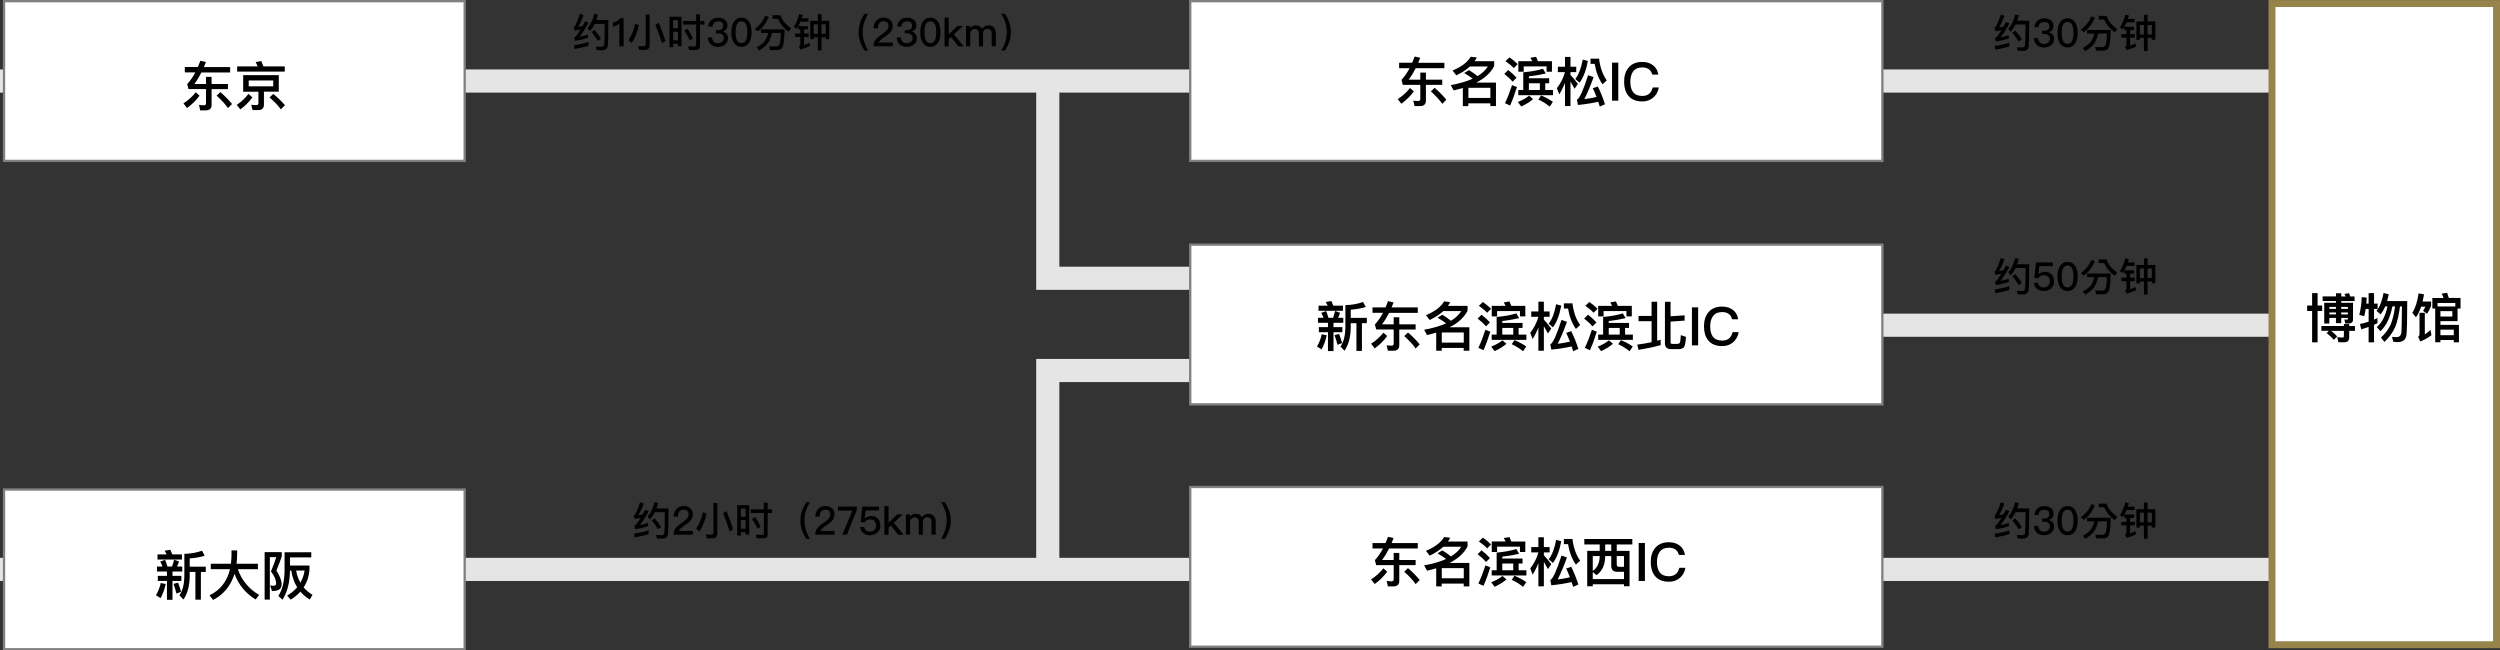 <?xml version="1.0" encoding="UTF-8"?><svg id="_レイヤー_2" xmlns="http://www.w3.org/2000/svg" viewBox="0 0 1080 280.98"><rect x="0" y="0" width="1080" height="280.98" fill="#333333" stroke="none"/><defs><style>.cls-1{fill:#000;}.cls-1,.cls-2,.cls-3,.cls-4,.cls-5{stroke-width:0px;}.cls-2{fill:#e5e5e5;}.cls-3{fill:#96844b;}.cls-4{fill:gray;}.cls-5{fill:#fff;}</style></defs><g id="_レイヤー_1-2"><rect class="cls-2" y="30" width="1080" height="10"/><rect class="cls-2" x="770.05" y="135.49" width="309.95" height="10"/><polygon class="cls-2" points="457.64 115.21 457.64 37.85 447.64 37.85 447.64 115.21 447.64 124.73 447.64 125.21 559.02 125.21 559.02 115.21 457.64 115.21"/><polygon class="cls-2" points="457.64 165.06 457.64 242.43 447.64 242.43 447.64 165.06 447.64 155.54 447.64 155.06 559.02 155.06 559.02 165.06 457.64 165.06"/><rect class="cls-2" y="240.98" width="1080" height="10"/><rect class="cls-5" x="981.5" y="1.53" width="97" height="277"/><path class="cls-3" d="M1077,3.03v274h-94V3.03h94M1080,.03h-100v280h100V.03Z"/><rect class="cls-5" x="1.74" y=".5" width="199" height="69"/><path class="cls-4" d="M200.24,1v68H2.24V1h198M201.24,0H1.24v70h200V0Z"/><rect class="cls-5" x="514.18" y=".5" width="299" height="69"/><path class="cls-4" d="M812.68,1v68h-298V1h298M813.68,0h-300v70h300V0Z"/><rect class="cls-5" x="514.18" y="105.69" width="299" height="69"/><path class="cls-4" d="M812.68,106.19v68h-298v-68h298M813.68,105.19h-300v70h300v-70Z"/><rect class="cls-5" x="514.18" y="210.38" width="299" height="69"/><path class="cls-4" d="M812.68,210.88v68h-298v-68h298M813.68,209.88h-300v70h300v-70Z"/><rect class="cls-5" x="1.74" y="211.48" width="199" height="69"/><path class="cls-4" d="M200.24,211.98v68H2.24v-68h198M201.24,210.98H1.24v70h200v-70Z"/><path class="cls-1" d="M86.19,41.34c-1.47,2.02-3.27,3.79-5.4,5.33l-1.54-2.02c2.12-1.36,3.86-2.94,5.29-4.78l1.66,1.47ZM85.48,28.96c.37-.87.74-1.77,1.08-2.71l2.39.55c-.28.74-.58,1.47-.85,2.16h11.31v2.35h-12.39c-.94,1.86-1.95,3.52-3.06,4.97h5.04v-3.06h2.41v3.06h7.06v2.23h-7.06v6.78c0,1.59-.85,2.39-2.53,2.39h-2.39l-.53-2.35c.74.09,1.45.16,2.09.16s.94-.28.94-.81v-6.19h-7.57l-.55-2.16c1.24-1.33,2.41-3.01,3.5-5.04h-4.53v-2.35h5.63ZM100.24,44.92l-1.75,1.77c-1.15-1.66-2.78-3.45-4.92-5.36l1.61-1.56c2,1.72,3.68,3.45,5.06,5.15Z"/><path class="cls-1" d="M109.03,42.05c-1.43,1.98-3.15,3.73-5.22,5.22l-1.52-1.98c2-1.33,3.68-2.92,5.04-4.74l1.7,1.49ZM113.79,28.69h9.22v2.23h-20.56v-2.23h8.85c-.28-.69-.55-1.31-.87-1.89l2.48-.41c.3.69.6,1.47.87,2.3ZM120.44,32.44v7.17h-6.42v5.59c0,1.56-.83,2.35-2.44,2.35h-2.48l-.55-2.3c.78.09,1.52.16,2.21.16.57,0,.87-.28.87-.8v-4.99h-6.58v-7.17h15.38ZM118.04,34.76h-10.6v2.53h10.6v-2.53ZM123.1,45.45l-1.77,1.77c-1.15-1.59-2.76-3.29-4.88-5.13l1.61-1.54c1.98,1.66,3.66,3.29,5.04,4.9Z"/><path class="cls-1" d="M71.59,252.31c-.53,2.35-1.26,4.37-2.23,6.09l-1.98-1.26c.97-1.66,1.66-3.43,2.05-5.29l2.16.46ZM67.82,246.91v-2.18h2.35c-.28-.76-.57-1.47-.94-2.12l2.09-.8c.34.83.67,1.79.99,2.92h2.02c.32-.94.62-1.91.87-2.92l2.14.76c-.25.78-.53,1.5-.85,2.16h2.25v2.18h-4.23v1.86h3.84v2.18h-3.84v8.16h-2.39v-8.16h-3.93v-2.18h3.93v-1.86h-4.3ZM72.02,239.5c-.28-.57-.58-1.1-.9-1.59l2.48-.41c.28.6.53,1.26.8,2h4.19v2.21h-10.55v-2.21h3.98ZM78.23,255.65l-2,.78c-.35-1.43-.78-2.83-1.29-4.19l1.98-.53c.55,1.43.99,2.74,1.31,3.93ZM88.42,240.06c-1.95.64-4.12,1.04-6.46,1.17v3.56h6.94v2.28h-2.12v11.98h-2.37v-11.98h-2.46v2.16c-.11,4.09-1.01,7.33-2.71,9.77l-1.72-1.82c1.31-1.91,2.02-4.55,2.12-7.96v-9.96c2.83-.05,5.36-.51,7.61-1.36l1.17,2.14Z"/><path class="cls-1" d="M99.76,243.53c.14-1.2.23-2.41.25-3.7v-2.07h2.44v1.52c0,1.49-.09,2.92-.25,4.25h9.22v2.35h-8.67c1.66,4.81,4.71,8.51,9.2,11.13l-1.52,1.98c-4.32-2.67-7.38-6.37-9.13-11.11-1.56,5.13-4.65,8.9-9.24,11.31l-1.54-2.02c4.65-2.25,7.59-6.02,8.83-11.29h-8.3v-2.35h8.72Z"/><path class="cls-1" d="M121.73,238.52v1.79c-.64,1.96-1.43,4.02-2.32,6.19,1.38,2.14,2.12,3.98,2.25,5.54,0,1.1-.23,1.91-.69,2.37-.69.6-1.84.92-3.47.94l-.8-2.44c.53.09.97.14,1.29.14.51-.05.85-.11,1.04-.25.16-.14.25-.39.25-.76,0-1.54-.76-3.26-2.23-5.17.97-2.3,1.75-4.35,2.3-6.19h-2.78v18.35h-2.25v-20.51h7.43ZM125.27,246.47v.09c-.09,5.2-1.17,9.38-3.24,12.51l-1.79-1.61c1.72-2.6,2.62-6.23,2.69-10.9v-7.98h11.54v2.21h-9.2v3.52h8.42v1.68c-.18,2.92-1.03,5.5-2.51,7.75,1.03,1.24,2.3,2.32,3.82,3.24l-1.15,2.02c-1.61-.97-2.99-2.09-4.09-3.4-1.15,1.29-2.55,2.44-4.19,3.45l-1.52-1.75c1.75-1.06,3.17-2.25,4.32-3.59-1.29-2.07-2.14-4.48-2.55-7.24h-.55ZM131.59,246.47h-3.66c.32,1.93.94,3.68,1.84,5.24.92-1.61,1.54-3.36,1.82-5.24Z"/><path class="cls-1" d="M610.76,39.49c-1.47,2.02-3.26,3.79-5.4,5.33l-1.54-2.02c2.12-1.36,3.86-2.94,5.29-4.78l1.66,1.47ZM610.05,27.12c.37-.87.74-1.77,1.08-2.71l2.39.55c-.28.74-.58,1.47-.85,2.16h11.31v2.34h-12.39c-.94,1.86-1.95,3.52-3.06,4.97h5.04v-3.06h2.42v3.06h7.06v2.23h-7.06v6.78c0,1.59-.85,2.39-2.53,2.39h-2.39l-.53-2.35c.74.09,1.45.16,2.09.16s.94-.28.94-.8v-6.19h-7.57l-.55-2.16c1.24-1.33,2.42-3.01,3.5-5.04h-4.53v-2.34h5.63ZM624.81,43.08l-1.75,1.77c-1.15-1.66-2.78-3.45-4.92-5.36l1.61-1.56c2,1.72,3.68,3.45,5.06,5.15Z"/><path class="cls-1" d="M634.36,45.84h-2.42v-7.84c-1.24.37-2.58.74-3.96,1.06l-1.24-2.3c3.79-.69,6.94-1.61,9.47-2.76-.97-.78-2.21-1.59-3.7-2.44l2.09-1.29c1.52.97,2.76,1.84,3.7,2.62,2-1.22,3.5-2.62,4.46-4.19h-7.73c-1.56,1.43-3.52,2.71-5.91,3.86l-1.61-2.09c3.86-1.61,6.48-3.61,7.84-5.96l2.64.32c-.28.55-.6,1.08-.97,1.61h8.46v2.12c-1.43,2.85-4.02,5.22-7.75,7.13h8.53v10.14h-2.44v-1.2h-9.5v1.2ZM643.85,37.93h-9.5v4.39h9.5v-4.39Z"/><path class="cls-1" d="M655.15,33.6l-1.7,1.7c-.85-1.03-2.05-2.16-3.61-3.38l1.7-1.66c1.43,1.1,2.64,2.23,3.61,3.33ZM655.31,37.61c-.87,2.83-1.84,5.5-2.94,7.98l-2.21-.99c1.17-2.53,2.18-5.15,3.04-7.82l2.12.83ZM655.63,27.72l-1.7,1.7c-.83-.92-2.02-1.93-3.56-2.99l1.72-1.66c1.38.97,2.58,1.95,3.54,2.94ZM662.28,42.83c-1.38,1.2-3.08,2.25-5.11,3.17l-1.47-1.93c1.93-.78,3.54-1.68,4.88-2.74l1.7,1.49ZM667.77,31.74c-2.18.53-4.62.94-7.29,1.24v.83h8.76v2.16h-1.7v2.9h3.36v2.25h-14.99v-2.25h2.14v-7.63c3.47-.32,6.3-.85,8.49-1.56l1.24,2.07ZM670.44,30.98h-2.32v-2.3h-9.87v2.3h-2.32v-4.55h5.98c-.23-.53-.48-1.03-.76-1.49l2.44-.41c.28.57.53,1.22.8,1.91h6.05v4.55ZM665.22,38.87v-2.9h-4.74v2.9h4.74ZM670.85,43.98l-1.36,2.07c-1.61-1.29-3.24-2.3-4.92-3.04l1.17-1.77c1.86.76,3.56,1.68,5.11,2.74Z"/><path class="cls-1" d="M678.45,45.81h-2.37v-10.03c-.69,1.79-1.52,3.45-2.48,4.97l-1.04-2.67c1.61-2.02,2.78-4.32,3.52-6.92h-3.08v-2.32h3.08v-4.23h2.37v4.23h2.48v2.32h-2.48v1.22c1.06,1.15,2.12,2.41,3.2,3.84l-1.43,2.14c-.69-1.24-1.26-2.3-1.77-3.13v10.58ZM685.97,26.34c-.78,4.14-2,7.27-3.61,9.38l-1.82-1.59c1.5-1.95,2.55-4.76,3.2-8.39l2.23.6ZM693.35,45.03l-2.25,1.01c-.23-.74-.44-1.43-.67-2.07-2.64.6-5.56,1.06-8.76,1.38l-.44-2.3c1.08-.37,2.69-3.89,4.83-10.55l2.37.83c-1.33,3.7-2.67,6.88-4,9.5,1.79-.21,3.54-.53,5.27-.94-.51-1.38-1.06-2.64-1.61-3.79l2.18-.74c1.17,2.39,2.21,4.94,3.08,7.68ZM690.8,25.33c.46,3.86,1.59,6.99,3.33,9.41l-1.84,1.66c-1.68-2.35-2.81-5.29-3.4-8.81h-1.79v-2.25h3.7Z"/><path class="cls-1" d="M699.1,27.07v16.42h-2.69v-16.42h2.69Z"/><path class="cls-1" d="M714.23,28.27c1.2.97,1.91,2.3,2.16,3.96h-2.62c-.28-1.08-.78-1.86-1.54-2.37-.74-.51-1.68-.74-2.83-.74-1.72,0-3.01.58-3.89,1.77-.8,1.06-1.2,2.53-1.2,4.42s.39,3.43,1.17,4.46c.85,1.1,2.18,1.68,3.98,1.68,1.17,0,2.14-.3,2.87-.85.78-.62,1.33-1.56,1.66-2.81h2.62c-.37,1.93-1.22,3.43-2.58,4.51-1.26,1.01-2.78,1.52-4.55,1.52-2.74,0-4.78-.87-6.12-2.58-1.17-1.47-1.75-3.45-1.75-5.93s.6-4.44,1.82-5.96c1.38-1.75,3.38-2.6,6-2.6,1.93,0,3.54.51,4.78,1.52Z"/><path class="cls-1" d="M573.15,144.86c-.53,2.35-1.26,4.37-2.23,6.09l-1.98-1.26c.97-1.66,1.66-3.43,2.05-5.29l2.16.46ZM569.38,139.46v-2.18h2.35c-.28-.76-.58-1.47-.94-2.12l2.09-.8c.34.83.67,1.79.99,2.92h2.02c.32-.94.62-1.91.87-2.92l2.14.76c-.25.78-.53,1.5-.85,2.16h2.25v2.18h-4.23v1.86h3.84v2.18h-3.84v8.16h-2.39v-8.16h-3.93v-2.18h3.93v-1.86h-4.3ZM573.59,132.05c-.28-.58-.58-1.1-.9-1.59l2.48-.41c.28.6.53,1.26.8,2h4.18v2.21h-10.55v-2.21h3.98ZM579.8,148.19l-2,.78c-.34-1.43-.78-2.83-1.29-4.18l1.98-.53c.55,1.43.99,2.74,1.31,3.93ZM589.99,132.6c-1.96.64-4.12,1.03-6.46,1.17v3.56h6.94v2.28h-2.12v11.98h-2.37v-11.98h-2.46v2.16c-.11,4.09-1.01,7.33-2.71,9.77l-1.72-1.82c1.31-1.91,2.02-4.55,2.12-7.96v-9.96c2.83-.05,5.36-.51,7.61-1.36l1.17,2.14Z"/><path class="cls-1" d="M599.26,145.18c-1.47,2.02-3.26,3.79-5.4,5.33l-1.54-2.02c2.12-1.36,3.86-2.94,5.29-4.78l1.66,1.47ZM598.55,132.81c.37-.87.74-1.77,1.08-2.71l2.39.55c-.28.74-.58,1.47-.85,2.16h11.31v2.34h-12.39c-.94,1.86-1.95,3.52-3.06,4.97h5.04v-3.06h2.42v3.06h7.06v2.23h-7.06v6.78c0,1.59-.85,2.39-2.53,2.39h-2.39l-.53-2.35c.74.09,1.45.16,2.09.16s.94-.28.94-.8v-6.19h-7.57l-.55-2.16c1.24-1.33,2.42-3.01,3.5-5.04h-4.53v-2.34h5.63ZM613.31,148.77l-1.75,1.77c-1.15-1.66-2.78-3.45-4.92-5.36l1.61-1.56c2,1.72,3.68,3.45,5.06,5.15Z"/><path class="cls-1" d="M622.86,151.53h-2.42v-7.84c-1.24.37-2.58.74-3.96,1.06l-1.24-2.3c3.79-.69,6.94-1.61,9.47-2.76-.97-.78-2.21-1.59-3.7-2.44l2.09-1.29c1.52.97,2.76,1.84,3.7,2.62,2-1.22,3.5-2.62,4.46-4.19h-7.73c-1.56,1.43-3.52,2.71-5.91,3.86l-1.61-2.09c3.86-1.61,6.48-3.61,7.84-5.96l2.64.32c-.28.55-.6,1.08-.97,1.61h8.46v2.12c-1.43,2.85-4.02,5.22-7.75,7.13h8.53v10.14h-2.44v-1.2h-9.5v1.2ZM632.35,143.62h-9.5v4.39h9.5v-4.39Z"/><path class="cls-1" d="M643.65,139.3l-1.7,1.7c-.85-1.03-2.05-2.16-3.61-3.38l1.7-1.66c1.43,1.1,2.64,2.23,3.61,3.33ZM643.81,143.3c-.87,2.83-1.84,5.5-2.94,7.98l-2.21-.99c1.17-2.53,2.18-5.15,3.04-7.82l2.12.83ZM644.13,133.41l-1.7,1.7c-.83-.92-2.02-1.93-3.56-2.99l1.72-1.66c1.38.97,2.58,1.95,3.54,2.94ZM650.78,148.52c-1.38,1.2-3.08,2.25-5.11,3.17l-1.47-1.93c1.93-.78,3.54-1.68,4.88-2.74l1.7,1.49ZM656.27,137.43c-2.18.53-4.62.94-7.29,1.24v.83h8.76v2.16h-1.7v2.9h3.36v2.25h-14.99v-2.25h2.14v-7.63c3.47-.32,6.3-.85,8.49-1.56l1.24,2.07ZM658.94,136.67h-2.32v-2.3h-9.87v2.3h-2.32v-4.55h5.98c-.23-.53-.48-1.03-.76-1.49l2.44-.41c.28.57.53,1.22.8,1.91h6.05v4.55ZM653.72,144.56v-2.9h-4.74v2.9h4.74ZM659.35,149.67l-1.36,2.07c-1.61-1.29-3.24-2.3-4.92-3.04l1.17-1.77c1.86.76,3.56,1.68,5.11,2.74Z"/><path class="cls-1" d="M666.95,151.51h-2.37v-10.03c-.69,1.79-1.52,3.45-2.48,4.97l-1.04-2.67c1.61-2.02,2.78-4.32,3.52-6.92h-3.08v-2.32h3.08v-4.23h2.37v4.23h2.48v2.32h-2.48v1.22c1.06,1.15,2.12,2.41,3.2,3.84l-1.43,2.14c-.69-1.24-1.26-2.3-1.77-3.13v10.58ZM674.47,132.03c-.78,4.14-2,7.27-3.61,9.38l-1.82-1.59c1.5-1.95,2.55-4.76,3.2-8.39l2.23.6ZM681.85,150.72l-2.25,1.01c-.23-.74-.44-1.43-.67-2.07-2.64.6-5.56,1.06-8.76,1.38l-.44-2.3c1.08-.37,2.69-3.89,4.83-10.55l2.37.83c-1.33,3.7-2.67,6.88-4,9.5,1.79-.21,3.54-.53,5.27-.94-.51-1.38-1.06-2.64-1.61-3.79l2.18-.74c1.17,2.39,2.21,4.94,3.08,7.68ZM679.3,131.02c.46,3.86,1.59,6.99,3.33,9.41l-1.84,1.66c-1.68-2.35-2.81-5.29-3.4-8.81h-1.79v-2.25h3.7Z"/><path class="cls-1" d="M689.65,139.3l-1.7,1.7c-.85-1.03-2.05-2.16-3.61-3.38l1.7-1.66c1.43,1.1,2.64,2.23,3.61,3.33ZM689.81,143.3c-.87,2.83-1.84,5.5-2.94,7.98l-2.21-.99c1.17-2.53,2.18-5.15,3.04-7.82l2.12.83ZM690.13,133.41l-1.7,1.7c-.83-.92-2.02-1.93-3.56-2.99l1.72-1.66c1.38.97,2.58,1.95,3.54,2.94ZM696.78,148.52c-1.38,1.2-3.08,2.25-5.11,3.17l-1.47-1.93c1.93-.78,3.54-1.68,4.88-2.74l1.7,1.49ZM702.27,137.43c-2.18.53-4.62.94-7.29,1.24v.83h8.76v2.16h-1.7v2.9h3.36v2.25h-14.99v-2.25h2.14v-7.63c3.47-.32,6.3-.85,8.49-1.56l1.24,2.07ZM704.94,136.67h-2.32v-2.3h-9.87v2.3h-2.32v-4.55h5.98c-.23-.53-.48-1.03-.76-1.49l2.44-.41c.28.57.53,1.22.8,1.91h6.05v4.55ZM699.72,144.56v-2.9h-4.74v2.9h4.74ZM705.35,149.67l-1.36,2.07c-1.61-1.29-3.24-2.3-4.92-3.04l1.17-1.77c1.86.76,3.56,1.68,5.11,2.74Z"/><path class="cls-1" d="M715.89,130.35v16.86c.53-.14,1.04-.28,1.52-.41v2.3c-2.99.83-6.16,1.49-9.57,2.05l-.55-2.28c2.09-.25,4.16-.6,6.19-1.06v-9.04h-5.63v-2.28h5.63v-6.14h2.41ZM721.92,150.82c-1.79,0-2.67-.85-2.67-2.55v-17.89h2.44v6.25l6.07-.41v2.28l-6.07.44v9.01c0,.41.25.62.76.62h2c.55,0,.97-.16,1.2-.46.23-.32.37-1.45.46-3.33l2.23.74c-.16,2.48-.46,4-.92,4.53-.46.51-1.31.78-2.55.78h-2.94Z"/><path class="cls-1" d="M733.6,132.77v16.42h-2.69v-16.42h2.69Z"/><path class="cls-1" d="M748.73,133.96c1.2.97,1.91,2.3,2.16,3.96h-2.62c-.28-1.08-.78-1.86-1.54-2.37-.74-.51-1.68-.74-2.83-.74-1.72,0-3.01.58-3.89,1.77-.8,1.06-1.2,2.53-1.2,4.42s.39,3.43,1.17,4.46c.85,1.1,2.18,1.68,3.98,1.68,1.17,0,2.14-.3,2.88-.85.78-.62,1.33-1.56,1.66-2.81h2.62c-.37,1.93-1.22,3.43-2.58,4.51-1.26,1.01-2.78,1.52-4.55,1.52-2.74,0-4.78-.87-6.12-2.58-1.17-1.47-1.75-3.45-1.75-5.93s.6-4.44,1.82-5.96c1.38-1.75,3.38-2.6,6-2.6,1.93,0,3.54.51,4.78,1.52Z"/><path class="cls-1" d="M599.26,246.98c-1.47,2.02-3.26,3.79-5.4,5.33l-1.54-2.02c2.12-1.36,3.86-2.94,5.29-4.78l1.66,1.47ZM598.55,234.61c.37-.87.74-1.77,1.08-2.71l2.39.55c-.28.74-.58,1.47-.85,2.16h11.31v2.34h-12.39c-.94,1.86-1.95,3.52-3.06,4.97h5.04v-3.06h2.42v3.06h7.06v2.23h-7.06v6.78c0,1.59-.85,2.39-2.53,2.39h-2.39l-.53-2.35c.74.09,1.45.16,2.09.16s.94-.28.94-.8v-6.19h-7.57l-.55-2.16c1.24-1.33,2.42-3.01,3.5-5.04h-4.53v-2.34h5.63ZM613.31,250.57l-1.75,1.77c-1.15-1.66-2.78-3.45-4.92-5.36l1.61-1.56c2,1.72,3.68,3.45,5.06,5.15Z"/><path class="cls-1" d="M622.86,253.33h-2.42v-7.84c-1.24.37-2.58.74-3.96,1.06l-1.24-2.3c3.79-.69,6.94-1.61,9.47-2.76-.97-.78-2.21-1.59-3.7-2.44l2.09-1.29c1.52.97,2.76,1.84,3.7,2.62,2-1.22,3.5-2.62,4.46-4.19h-7.73c-1.56,1.43-3.52,2.71-5.91,3.86l-1.61-2.09c3.86-1.61,6.48-3.61,7.84-5.96l2.64.32c-.28.55-.6,1.08-.97,1.61h8.46v2.12c-1.43,2.85-4.02,5.22-7.75,7.13h8.53v10.14h-2.44v-1.2h-9.5v1.2ZM632.35,245.42h-9.5v4.39h9.5v-4.39Z"/><path class="cls-1" d="M643.65,241.09l-1.7,1.7c-.85-1.03-2.05-2.16-3.61-3.38l1.7-1.66c1.43,1.1,2.64,2.23,3.61,3.33ZM643.81,245.1c-.87,2.83-1.84,5.5-2.94,7.98l-2.21-.99c1.17-2.53,2.18-5.15,3.04-7.82l2.12.83ZM644.13,235.21l-1.7,1.7c-.83-.92-2.02-1.93-3.56-2.99l1.72-1.66c1.38.97,2.58,1.95,3.54,2.94ZM650.78,250.32c-1.38,1.2-3.08,2.25-5.11,3.17l-1.47-1.93c1.93-.78,3.54-1.68,4.88-2.74l1.7,1.49ZM656.27,239.23c-2.18.53-4.62.94-7.29,1.24v.83h8.76v2.16h-1.7v2.9h3.36v2.25h-14.99v-2.25h2.14v-7.63c3.47-.32,6.3-.85,8.49-1.56l1.24,2.07ZM658.94,238.47h-2.32v-2.3h-9.87v2.3h-2.32v-4.55h5.98c-.23-.53-.48-1.03-.76-1.49l2.44-.41c.28.57.53,1.22.8,1.91h6.05v4.55ZM653.72,246.36v-2.9h-4.74v2.9h4.74ZM659.35,251.46l-1.36,2.07c-1.61-1.29-3.24-2.3-4.92-3.04l1.17-1.77c1.86.76,3.56,1.68,5.11,2.74Z"/><path class="cls-1" d="M666.95,253.3h-2.37v-10.03c-.69,1.79-1.52,3.45-2.48,4.97l-1.04-2.67c1.61-2.02,2.78-4.32,3.52-6.92h-3.08v-2.32h3.08v-4.23h2.37v4.23h2.48v2.32h-2.48v1.22c1.06,1.15,2.12,2.41,3.2,3.84l-1.43,2.14c-.69-1.24-1.26-2.3-1.77-3.13v10.58ZM674.47,233.83c-.78,4.14-2,7.27-3.61,9.38l-1.82-1.59c1.5-1.95,2.55-4.76,3.2-8.39l2.23.6ZM681.85,252.52l-2.25,1.01c-.23-.74-.44-1.43-.67-2.07-2.64.6-5.56,1.06-8.76,1.38l-.44-2.3c1.08-.37,2.69-3.89,4.83-10.55l2.37.83c-1.33,3.7-2.67,6.88-4,9.5,1.79-.21,3.54-.53,5.27-.94-.51-1.38-1.06-2.64-1.61-3.79l2.18-.74c1.17,2.39,2.21,4.94,3.08,7.68ZM679.3,232.82c.46,3.86,1.59,6.99,3.33,9.41l-1.84,1.66c-1.68-2.35-2.81-5.29-3.4-8.81h-1.79v-2.25h3.7Z"/><path class="cls-1" d="M705.17,232.86v2.35h-6.74v2.76h5.54v15.29h-2.42v-.85h-13.47v.85h-2.41v-15.29h5.4v-2.76h-6.65v-2.35h20.74ZM701.56,250.15v-3.13h-2.97c-1.7,0-2.53-.9-2.53-2.64v-4.16h-2.62v.12c-.05,3.72-1.31,6.44-3.75,8.14l-1.61-1.4v3.08h13.47ZM691.07,240.34v-.12h-2.99v6.42c1.95-1.36,2.94-3.45,2.99-6.3ZM693.44,237.97h2.62v-2.76h-2.62v2.76ZM698.43,243.79c0,.69.3,1.06.9,1.06h2.23v-4.62h-3.13v3.56Z"/><path class="cls-1" d="M710.6,234.56v16.42h-2.69v-16.42h2.69Z"/><path class="cls-1" d="M725.73,235.76c1.2.97,1.91,2.3,2.16,3.96h-2.62c-.28-1.08-.78-1.86-1.54-2.37-.74-.51-1.68-.74-2.83-.74-1.72,0-3.01.58-3.89,1.77-.8,1.06-1.2,2.53-1.2,4.42s.39,3.43,1.17,4.46c.85,1.1,2.18,1.68,3.98,1.68,1.17,0,2.14-.3,2.88-.85.78-.62,1.33-1.56,1.66-2.81h2.62c-.37,1.93-1.22,3.43-2.58,4.51-1.26,1.01-2.78,1.52-4.55,1.52-2.74,0-4.78-.87-6.12-2.58-1.17-1.47-1.75-3.45-1.75-5.93s.6-4.44,1.82-5.96c1.38-1.75,3.38-2.6,6-2.6,1.93,0,3.54.51,4.78,1.52Z"/><path class="cls-1" d="M252.12,6.59c-.78,2.04-1.56,3.71-2.38,4.98.63-.07,1.26-.17,1.9-.29.34-.65.7-1.33,1.07-2.06l1.56.58c-1.53,2.77-2.82,4.79-3.88,6.07,1.19-.24,2.38-.54,3.6-.95v1.44c-1.96.63-3.81,1.05-5.56,1.28l-.42-1.48c.29-.14.53-.29.73-.48.54-.58,1.22-1.53,2.04-2.89l-2.57.42-.41-1.51c.25-.1.49-.32.7-.63.78-1.53,1.46-3.23,2.04-5.1l1.56.61ZM254.22,19.76c-1.77.58-3.79,1.05-6.05,1.41l-.2-1.6c2.4-.37,4.49-.85,6.26-1.45v1.63ZM258.31,6.23c-.19.85-.43,1.67-.71,2.45h5.2c0,6.02-.08,9.74-.25,11.17-.19,1.24-1.04,1.87-2.53,1.87-.42,0-1.16-.03-2.19-.08l-.41-1.5c.9.05,1.68.08,2.33.08.75,0,1.17-.37,1.29-1.12.1-.88.15-3.81.19-8.8h-4.3c-.58,1.17-1.29,2.23-2.11,3.16l-1.02-1.34c1.43-1.67,2.38-3.69,2.89-6.08l1.63.2ZM259.64,16.7l-1.38.95c-.66-1.16-1.58-2.45-2.74-3.86l1.34-.83c1.21,1.43,2.12,2.67,2.77,3.74Z"/><path class="cls-1" d="M269.41,7.86v12.14h-1.85v-9.91c-.73.7-1.67,1.21-2.79,1.53v-1.84c.54-.14,1.1-.37,1.72-.71.61-.37,1.12-.76,1.53-1.21h1.39Z"/><path class="cls-1" d="M275.99,10.91c-.78,3.35-1.82,5.92-3.09,7.68l-1.41-1.24c1.29-1.77,2.26-4.13,2.89-7.09l1.62.65ZM276.08,21.56l-.39-1.68c.82.07,1.56.12,2.28.12.65,0,.99-.34.99-1V6.32h1.68v13.11c0,1.43-.7,2.14-2.06,2.14h-2.5ZM287.45,17.67l-1.46,1c-.71-2.36-1.67-5-2.86-7.92l1.48-.92c1.22,2.99,2.18,5.59,2.84,7.84Z"/><path class="cls-1" d="M294.42,19.97h-1.56v-1.05h-2.04v1.46h-1.58V7.23h5.18v12.73ZM292.86,12.21v-3.52h-2.04v3.52h2.04ZM292.86,17.42v-3.69h-2.04v3.69h2.04ZM297.67,21.58l-.36-1.56c.99.05,1.92.08,2.82.08.41,0,.61-.22.61-.66v-8.84h-5.66v-1.55h5.66v-2.86h1.65v2.86h1.9v1.55h-1.9v9.25c0,1.16-.58,1.73-1.72,1.73h-3.01ZM299.35,16.52l-1.34.93c-.59-1.26-1.39-2.69-2.38-4.25l1.34-.83c1.04,1.58,1.84,2.96,2.38,4.15Z"/><path class="cls-1" d="M313.17,8.51c.71.6,1.09,1.41,1.09,2.45,0,1.33-.68,2.23-2.01,2.67.71.22,1.26.56,1.63,1,.41.46.61,1.05.61,1.77,0,1.12-.39,2.04-1.16,2.75-.82.71-1.89,1.09-3.18,1.09s-2.24-.32-2.99-.95c-.85-.71-1.33-1.75-1.43-3.11h1.87c.03.82.29,1.44.8,1.89.44.41,1.02.61,1.73.61.78,0,1.41-.24,1.89-.68.41-.41.63-.9.63-1.51,0-.71-.22-1.24-.66-1.58-.41-.34-1.02-.51-1.82-.51h-.88v-1.39h.87c.75,0,1.31-.17,1.68-.49s.58-.8.58-1.41-.19-1.07-.53-1.39c-.37-.34-.94-.49-1.65-.49s-1.31.19-1.72.56c-.41.37-.66.94-.73,1.68h-1.82c.1-1.21.54-2.14,1.34-2.82.75-.68,1.72-1,2.91-1s2.19.29,2.94.88Z"/><path class="cls-1" d="M323.63,9.43c.71,1.12,1.07,2.62,1.07,4.5s-.36,3.38-1.07,4.5c-.78,1.19-1.89,1.8-3.31,1.8s-2.53-.61-3.31-1.8c-.71-1.12-1.07-2.62-1.07-4.5s.36-3.4,1.07-4.5c.78-1.21,1.89-1.8,3.31-1.8s2.53.59,3.31,1.8ZM318.2,10.84c-.31.75-.44,1.79-.44,3.09s.14,2.33.44,3.09c.41,1.09,1.1,1.65,2.11,1.65s1.7-.56,2.11-1.65c.29-.76.44-1.8.44-3.09s-.15-2.35-.44-3.09c-.41-1.1-1.12-1.65-2.11-1.65s-1.7.54-2.11,1.65Z"/><path class="cls-1" d="M332.11,7.39c-1.19,2.69-2.79,4.76-4.78,6.2l-1.28-1.11c2.04-1.43,3.57-3.33,4.56-5.71l1.5.61ZM328.74,14.24v-1.55h10.22c-.07,2.18-.17,3.93-.34,5.29-.17,1.33-.44,2.26-.83,2.79-.39.51-1.02.8-1.89.85h-3.23l-.44-1.6c1,.03,1.96.07,2.86.07.85,0,1.43-.36,1.7-1.07.27-.75.46-2.35.54-4.78h-3.83c-.41,1.77-.95,3.18-1.63,4.23-.88,1.22-2.19,2.35-3.94,3.33l-1.04-1.34c1.53-.82,2.7-1.73,3.5-2.74.63-.9,1.12-2.06,1.48-3.49h-3.13ZM337.12,6.57c.88,2.35,2.45,4.23,4.66,5.66l-1.05,1.45c-2.07-1.39-3.62-3.25-4.66-5.52h-2.31v-1.58h3.37Z"/><path class="cls-1" d="M346.78,6.42c-.14.51-.29.99-.42,1.46h2.89v1.48h-3.42c-.29.68-.6,1.31-.92,1.92h4.13v1.46h-1.7v1.73h2.02v1.5h-2.02v3.5c.75-.27,1.51-.61,2.29-1.04l.25,1.41c-1.19.61-2.55,1.11-4.1,1.51l-.65-1.36c.41-.14.61-.34.61-.63v-3.4h-2.21v-1.5h2.21v-1.73h-.9v-1.36c-.2.37-.43.73-.65,1.07l-1.27-.82c1.09-1.72,1.85-3.57,2.31-5.54l1.53.32ZM354.89,6.13v2.87h3.35v7.92h-1.51v-.83h-1.84v5.69h-1.58v-5.69h-1.77v.83h-1.48v-7.92h3.25v-2.87h1.58ZM353.31,14.63v-4.13h-1.77v4.13h1.77ZM356.72,14.63v-4.13h-1.84v4.13h1.84Z"/><path class="cls-1" d="M375.05,5.94c-.71,1.16-1.26,2.33-1.63,3.52-.51,1.46-.75,2.94-.75,4.42s.24,2.94.75,4.42c.37,1.17.92,2.35,1.63,3.52h-1.51c-.8-1.12-1.41-2.28-1.84-3.47-.53-1.45-.78-2.92-.78-4.45s.25-3.04.78-4.47c.42-1.22,1.04-2.38,1.84-3.48h1.51Z"/><path class="cls-1" d="M384.57,8.63c.73.68,1.1,1.55,1.1,2.62s-.41,2.01-1.19,2.87c-.48.49-1.31,1.14-2.52,1.96-1.31.87-2.09,1.63-2.35,2.29h6.07v1.63h-8.36c0-1.21.39-2.26,1.21-3.18.44-.53,1.36-1.26,2.74-2.21.82-.58,1.39-1.04,1.73-1.39.54-.61.83-1.28.83-1.99s-.19-1.19-.56-1.53-.93-.51-1.65-.51c-.77,0-1.34.25-1.73.78-.41.51-.61,1.24-.65,2.23h-1.85c.02-1.36.41-2.45,1.17-3.26.78-.88,1.83-1.31,3.13-1.31,1.16,0,2.12.32,2.87,1Z"/><path class="cls-1" d="M394.77,8.51c.71.6,1.09,1.41,1.09,2.45,0,1.33-.68,2.23-2.01,2.67.71.22,1.26.56,1.63,1,.41.46.61,1.05.61,1.77,0,1.12-.39,2.04-1.16,2.75-.82.71-1.89,1.09-3.18,1.09s-2.24-.32-2.99-.95c-.85-.71-1.33-1.75-1.43-3.11h1.87c.03.82.29,1.44.8,1.89.44.41,1.02.61,1.73.61.78,0,1.41-.24,1.89-.68.41-.41.63-.9.63-1.51,0-.71-.22-1.24-.66-1.58-.41-.34-1.02-.51-1.82-.51h-.88v-1.39h.87c.75,0,1.31-.17,1.68-.49s.58-.8.58-1.41-.19-1.07-.53-1.39c-.37-.34-.94-.49-1.65-.49s-1.31.19-1.72.56c-.41.37-.66.94-.73,1.68h-1.82c.1-1.21.54-2.14,1.34-2.82.75-.68,1.72-1,2.91-1s2.19.29,2.94.88Z"/><path class="cls-1" d="M405.23,9.43c.71,1.12,1.07,2.62,1.07,4.5s-.36,3.38-1.07,4.5c-.78,1.19-1.89,1.8-3.31,1.8s-2.53-.61-3.31-1.8c-.71-1.12-1.07-2.62-1.07-4.5s.36-3.4,1.07-4.5c.78-1.21,1.89-1.8,3.31-1.8s2.53.59,3.31,1.8ZM399.8,10.84c-.31.75-.44,1.79-.44,3.09s.14,2.33.44,3.09c.41,1.09,1.1,1.65,2.11,1.65s1.7-.56,2.11-1.65c.29-.76.44-1.8.44-3.09s-.15-2.35-.44-3.09c-.41-1.1-1.12-1.65-2.11-1.65s-1.7.54-2.11,1.65Z"/><path class="cls-1" d="M409.83,7.62v7.21l3.81-3.62h2.33l-3.89,3.62,4.23,5.17h-2.31l-3.16-4.01-1,.93v3.08h-1.8V7.62h1.8Z"/><path class="cls-1" d="M424.32,12.45c.39-.54.82-.94,1.26-1.16.41-.22.9-.32,1.5-.32.9,0,1.65.29,2.24.9.58.59.88,1.38.88,2.36v5.76h-1.8v-5.46c0-.71-.15-1.24-.46-1.56-.31-.34-.82-.49-1.5-.49-.51,0-.92.19-1.26.56s-.51.9-.51,1.55v5.41h-1.8v-5.44c0-1.39-.61-2.07-1.8-2.07-.58,0-1.05.22-1.39.66-.37.42-.54.95-.54,1.56v5.29h-1.8v-8.79h1.8v.97c.71-.82,1.53-1.21,2.41-1.21,1.29,0,2.23.49,2.77,1.48Z"/><path class="cls-1" d="M434.09,5.94c.78,1.1,1.39,2.26,1.84,3.48.51,1.43.78,2.92.78,4.47s-.27,3.01-.78,4.45c-.44,1.19-1.05,2.35-1.84,3.47h-1.51c.7-1.17,1.24-2.35,1.63-3.52.49-1.48.75-2.96.75-4.42s-.25-2.96-.75-4.42c-.39-1.19-.93-2.36-1.63-3.52h1.51Z"/><path class="cls-1" d="M998.83,131.99v-5.36h2.37v5.36h1.98v2.35h-1.98v13.54h-2.37v-13.54h-2.14v-2.35h2.14ZM1012.56,140.85v-.85h2.3v.85h2.48v2.07h-2.48v2.76c0,1.45-.69,2.18-2.05,2.18h-2.6l-.53-2.21c.81.09,1.59.16,2.35.16.34,0,.53-.25.53-.71v-2.18h-5.52c1.03.83,1.91,1.63,2.62,2.41l-1.47,1.47c-.74-.92-1.75-1.89-3.08-2.92l.99-.97h-3.27v-2.07h9.73ZM1009.14,128.06v-1.38h2.28v1.38h1.93c-.18-.39-.37-.76-.55-1.08l2.02-.32c.16.41.32.9.46,1.4h1.89v2h-5.75v.76h5.08v7.24c0,1.15-.71,1.72-2.09,1.72h-1.2l-.46-1.77,1.08.09c.3,0,.46-.18.46-.51v-.23h-2.88v2.25h-2.28v-2.25h-2.85v2.41h-2.21v-8.97h5.06v-.76h-5.75v-2h5.75ZM1009.14,133.44v-.85h-2.85v.85h2.85ZM1009.14,135.83v-.85h-2.85v.85h2.85ZM1011.41,133.44h2.88v-.85h-2.88v.85ZM1011.41,135.83h2.88v-.85h-2.88v.85Z"/><path class="cls-1" d="M1021.33,136.61l-2.12-.6c.62-2.42.97-4.97,1.06-7.63l2.14.16c-.05.87-.09,1.75-.16,2.62h.99v-4.53h2.34v4.53h1.56v2.3h-1.56v4.6c.48-.23.97-.46,1.47-.69v2.25c-.51.23-.99.44-1.47.67v7.59h-2.34v-6.65c-1.04.37-2.09.74-3.17,1.06l-.57-2.32c1.26-.25,2.51-.6,3.75-1.01v-5.5h-1.26c-.18,1.08-.39,2.14-.64,3.15ZM1031.95,127.14c-.23,1.03-.46,2-.71,2.92h8.69c0,8-.12,12.92-.35,14.76-.28,1.98-1.59,2.97-3.93,2.97-.32,0-.92-.05-1.75-.12l-.55-2.14c.74.07,1.36.12,1.91.12,1.22,0,1.93-.64,2.12-1.91.14-1.08.21-4.87.25-11.38h-.83c-.48,3.68-1.15,6.62-2.02,8.78-1.06,2.44-2.64,4.64-4.71,6.58l-1.49-1.91c1.88-1.7,3.29-3.59,4.23-5.7.8-1.95,1.43-4.53,1.86-7.75h-1.15c-.97,4.88-2.69,8.46-5.2,10.72l-1.54-1.79c2.21-1.89,3.75-4.85,4.6-8.92h-.97c-.57,1.36-1.24,2.51-2,3.43l-1.75-1.49c1.43-1.79,2.44-4.39,3.04-7.75l2.25.6Z"/><path class="cls-1" d="M1043.68,137.05l-1.56-1.91c1.33-2.09,2.23-4.9,2.69-8.39l2.35.39c-.18,1.1-.37,2.16-.6,3.13h3.68v1.86c-.53,1.38-1.13,2.55-1.77,3.47l-1.7-1.36c.37-.51.69-1.08.99-1.77h-1.82c-.6,1.79-1.36,3.33-2.25,4.58ZM1047.52,135.14v9.31c.83-.51,1.63-1.13,2.42-1.91l.46,2.23c-1.4,1.1-3.01,2.02-4.83,2.74l-.94-2c.39-.28.6-.67.6-1.22v-9.15h2.3ZM1062.95,133.28h-1.29v5.45h-7.4v1.61h8v7.54h-2.23v-1.01h-5.77v.99h-2.25v-14.58h-1.24v-4.55h4.81c-.23-.69-.48-1.31-.76-1.89l2.34-.37c.25.69.48,1.43.71,2.25h5.08v4.55ZM1060.7,132.38v-1.49h-7.68v1.49h7.68ZM1059.41,136.73v-2.32h-5.15v2.32h5.15ZM1054.26,144.8h5.77v-2.39h-5.77v2.39Z"/><path class="cls-1" d="M278.11,217.57c-.78,2.04-1.56,3.71-2.38,4.98.63-.07,1.26-.17,1.9-.29.34-.65.7-1.33,1.07-2.06l1.56.58c-1.53,2.77-2.82,4.79-3.88,6.07,1.19-.24,2.38-.54,3.6-.95v1.44c-1.96.63-3.81,1.05-5.56,1.28l-.42-1.48c.29-.14.53-.29.73-.48.54-.58,1.22-1.53,2.04-2.89l-2.57.42-.41-1.51c.25-.1.49-.32.7-.63.78-1.53,1.46-3.23,2.04-5.1l1.56.61ZM280.2,230.74c-1.77.58-3.79,1.05-6.05,1.41l-.2-1.6c2.4-.37,4.49-.85,6.26-1.45v1.63ZM284.3,217.21c-.19.85-.42,1.67-.71,2.45h5.2c0,6.02-.08,9.74-.26,11.17-.19,1.24-1.04,1.87-2.53,1.87-.42,0-1.16-.03-2.19-.08l-.41-1.5c.9.05,1.68.08,2.33.08.75,0,1.17-.37,1.29-1.12.1-.88.15-3.81.19-8.8h-4.3c-.58,1.17-1.29,2.23-2.11,3.16l-1.02-1.34c1.43-1.67,2.38-3.69,2.89-6.08l1.63.2ZM285.62,227.68l-1.38.95c-.66-1.16-1.58-2.45-2.74-3.86l1.34-.83c1.21,1.43,2.12,2.67,2.77,3.74Z"/><path class="cls-1" d="M298.22,219.61c.73.68,1.1,1.55,1.1,2.62s-.41,2.01-1.19,2.87c-.48.49-1.31,1.14-2.52,1.96-1.31.87-2.09,1.63-2.35,2.29h6.07v1.63h-8.36c0-1.21.39-2.26,1.21-3.18.44-.53,1.36-1.26,2.74-2.21.82-.58,1.39-1.04,1.73-1.39.54-.61.83-1.28.83-1.99s-.19-1.19-.56-1.53-.93-.51-1.65-.51c-.76,0-1.34.25-1.73.78-.41.51-.61,1.24-.65,2.23h-1.85c.02-1.36.41-2.45,1.17-3.26.78-.88,1.84-1.31,3.13-1.31,1.16,0,2.12.32,2.87,1Z"/><path class="cls-1" d="M305.24,221.89c-.78,3.35-1.82,5.92-3.09,7.68l-1.41-1.24c1.29-1.77,2.26-4.13,2.89-7.09l1.61.65ZM305.33,232.55l-.39-1.68c.82.07,1.56.12,2.28.12.65,0,.99-.34.99-1v-12.68h1.68v13.11c0,1.43-.7,2.14-2.06,2.14h-2.5ZM316.7,228.65l-1.46,1c-.71-2.36-1.67-5-2.86-7.92l1.48-.92c1.22,2.99,2.18,5.59,2.84,7.84Z"/><path class="cls-1" d="M323.67,230.95h-1.56v-1.05h-2.04v1.46h-1.58v-13.14h5.18v12.73ZM322.1,223.2v-3.52h-2.04v3.52h2.04ZM322.1,228.4v-3.69h-2.04v3.69h2.04ZM326.91,232.56l-.36-1.56c.99.05,1.92.08,2.82.08.41,0,.61-.22.61-.66v-8.84h-5.66v-1.55h5.66v-2.86h1.65v2.86h1.9v1.55h-1.9v9.25c0,1.16-.58,1.73-1.72,1.73h-3.01ZM328.6,227.5l-1.34.93c-.6-1.26-1.39-2.69-2.38-4.25l1.34-.83c1.04,1.58,1.84,2.96,2.38,4.15Z"/><path class="cls-1" d="M349.9,216.92c-.71,1.16-1.26,2.33-1.63,3.52-.51,1.46-.75,2.94-.75,4.42s.24,2.94.75,4.42c.37,1.17.92,2.35,1.63,3.52h-1.51c-.8-1.12-1.41-2.28-1.84-3.47-.53-1.45-.78-2.92-.78-4.45s.25-3.04.78-4.47c.43-1.22,1.04-2.38,1.84-3.48h1.51Z"/><path class="cls-1" d="M359.42,219.61c.73.68,1.1,1.55,1.1,2.62s-.41,2.01-1.19,2.87c-.48.49-1.31,1.14-2.52,1.96-1.31.87-2.09,1.63-2.35,2.29h6.07v1.63h-8.36c0-1.21.39-2.26,1.21-3.18.44-.53,1.36-1.26,2.74-2.21.82-.58,1.39-1.04,1.73-1.39.54-.61.83-1.28.83-1.99s-.19-1.19-.56-1.53-.93-.51-1.65-.51c-.76,0-1.34.25-1.73.78-.41.51-.61,1.24-.65,2.23h-1.85c.02-1.36.41-2.45,1.17-3.26.78-.88,1.84-1.31,3.13-1.31,1.16,0,2.12.32,2.87,1Z"/><path class="cls-1" d="M370.15,218.85v1.5l-4.3,10.64h-1.97l4.4-10.45h-6.29v-1.68h8.16Z"/><path class="cls-1" d="M379.75,218.85v1.63h-5.81l-.36,3.5h.05c.37-.39.8-.66,1.29-.83.44-.19.95-.27,1.5-.27,1.14,0,2.07.37,2.79,1.12.71.75,1.09,1.77,1.09,3.08s-.48,2.28-1.39,3.08c-.87.71-1.9,1.07-3.11,1.07-1.09,0-2.02-.31-2.8-.9-.87-.65-1.34-1.55-1.43-2.67h1.82c.07.68.34,1.21.8,1.55.41.31.95.46,1.63.46.75,0,1.38-.24,1.89-.7.51-.48.77-1.09.77-1.87,0-.85-.22-1.51-.66-1.99-.44-.48-1.05-.71-1.87-.71-.54,0-1,.08-1.41.29-.44.2-.76.53-1,.97h-1.73l.66-6.8h7.31Z"/><path class="cls-1" d="M383.85,218.61v7.21l3.81-3.62h2.33l-3.89,3.62,4.23,5.17h-2.31l-3.16-4.01-1,.93v3.08h-1.8v-12.38h1.8Z"/><path class="cls-1" d="M398.33,223.44c.39-.54.82-.94,1.26-1.16.41-.22.9-.32,1.5-.32.9,0,1.65.29,2.24.9.58.59.88,1.38.88,2.36v5.76h-1.8v-5.46c0-.71-.15-1.24-.46-1.56-.31-.34-.82-.49-1.5-.49-.51,0-.92.19-1.26.56s-.51.9-.51,1.55v5.41h-1.8v-5.44c0-1.39-.61-2.07-1.8-2.07-.58,0-1.05.22-1.39.66-.37.42-.54.95-.54,1.56v5.29h-1.8v-8.79h1.8v.97c.71-.82,1.53-1.21,2.41-1.21,1.29,0,2.23.49,2.77,1.48Z"/><path class="cls-1" d="M408.11,216.92c.78,1.1,1.39,2.26,1.84,3.48.51,1.43.78,2.92.78,4.47s-.27,3.01-.78,4.45c-.44,1.19-1.05,2.35-1.84,3.47h-1.51c.7-1.17,1.24-2.35,1.63-3.52.49-1.48.75-2.96.75-4.42s-.25-2.96-.75-4.42c-.39-1.19-.94-2.36-1.63-3.52h1.51Z"/><path class="cls-1" d="M865.94,6.87c-.78,2.04-1.56,3.71-2.38,4.98.63-.07,1.26-.17,1.9-.29.34-.65.7-1.33,1.07-2.06l1.56.58c-1.53,2.77-2.82,4.79-3.88,6.07,1.19-.24,2.38-.54,3.6-.95v1.44c-1.96.63-3.81,1.05-5.56,1.28l-.42-1.48c.29-.14.53-.29.73-.48.54-.58,1.22-1.53,2.04-2.89l-2.57.42-.41-1.51c.25-.1.49-.32.7-.63.78-1.53,1.46-3.23,2.04-5.1l1.56.61ZM868.03,20.04c-1.77.58-3.79,1.05-6.05,1.41l-.2-1.6c2.4-.37,4.49-.85,6.26-1.45v1.63ZM872.12,6.51c-.19.85-.43,1.67-.71,2.45h5.2c0,6.02-.08,9.74-.25,11.17-.19,1.24-1.04,1.87-2.53,1.87-.42,0-1.16-.03-2.19-.08l-.41-1.5c.9.05,1.68.08,2.33.08.75,0,1.17-.37,1.29-1.12.1-.88.15-3.81.19-8.8h-4.3c-.58,1.17-1.29,2.23-2.11,3.16l-1.02-1.34c1.43-1.67,2.38-3.69,2.89-6.08l1.63.2ZM873.45,16.99l-1.38.95c-.66-1.16-1.58-2.45-2.74-3.86l1.34-.83c1.21,1.43,2.12,2.67,2.77,3.74Z"/><path class="cls-1" d="M886.05,8.79c.71.6,1.09,1.41,1.09,2.45,0,1.33-.68,2.23-2.01,2.67.71.22,1.26.56,1.63,1,.41.46.61,1.05.61,1.77,0,1.12-.39,2.04-1.16,2.75-.82.71-1.89,1.09-3.18,1.09s-2.24-.32-2.99-.95c-.85-.71-1.33-1.75-1.43-3.11h1.87c.03.82.29,1.44.8,1.89.44.41,1.02.61,1.73.61.78,0,1.41-.24,1.89-.68.41-.41.63-.9.63-1.51,0-.71-.22-1.24-.66-1.58-.41-.34-1.02-.51-1.82-.51h-.88v-1.39h.87c.75,0,1.31-.17,1.68-.49s.58-.8.58-1.41-.19-1.07-.53-1.39c-.37-.34-.94-.49-1.65-.49s-1.31.19-1.72.56c-.41.37-.66.94-.73,1.68h-1.82c.1-1.21.54-2.14,1.34-2.82.75-.68,1.72-1,2.91-1s2.19.29,2.94.88Z"/><path class="cls-1" d="M896.5,9.71c.71,1.12,1.07,2.62,1.07,4.5s-.36,3.38-1.07,4.5c-.78,1.19-1.89,1.8-3.31,1.8s-2.53-.61-3.31-1.8c-.71-1.12-1.07-2.62-1.07-4.5s.36-3.4,1.07-4.5c.78-1.21,1.89-1.8,3.31-1.8s2.53.59,3.31,1.8ZM891.08,11.12c-.31.75-.44,1.79-.44,3.09s.14,2.33.44,3.09c.41,1.09,1.1,1.65,2.11,1.65s1.7-.56,2.11-1.65c.29-.76.44-1.8.44-3.09s-.15-2.35-.44-3.09c-.41-1.1-1.12-1.65-2.11-1.65s-1.7.54-2.11,1.65Z"/><path class="cls-1" d="M904.99,7.67c-1.19,2.69-2.79,4.76-4.78,6.2l-1.28-1.11c2.04-1.43,3.57-3.33,4.56-5.71l1.5.61ZM901.62,14.52v-1.55h10.22c-.07,2.18-.17,3.93-.34,5.29-.17,1.33-.44,2.26-.83,2.79-.39.51-1.02.8-1.89.85h-3.23l-.44-1.6c1,.03,1.96.07,2.86.07.85,0,1.43-.36,1.7-1.07.27-.75.46-2.35.54-4.78h-3.83c-.41,1.77-.95,3.18-1.63,4.23-.88,1.22-2.19,2.35-3.94,3.33l-1.04-1.34c1.53-.82,2.7-1.73,3.5-2.74.63-.9,1.12-2.06,1.48-3.49h-3.13ZM910,6.85c.88,2.35,2.45,4.23,4.66,5.66l-1.05,1.45c-2.07-1.39-3.62-3.25-4.66-5.52h-2.31v-1.58h3.37Z"/><path class="cls-1" d="M919.66,6.7c-.14.51-.29.99-.42,1.46h2.89v1.48h-3.42c-.29.68-.6,1.31-.92,1.92h4.13v1.46h-1.7v1.73h2.02v1.5h-2.02v3.5c.75-.27,1.51-.61,2.29-1.04l.25,1.41c-1.19.61-2.55,1.11-4.1,1.51l-.65-1.36c.41-.14.61-.34.61-.63v-3.4h-2.21v-1.5h2.21v-1.73h-.9v-1.36c-.2.37-.42.73-.65,1.07l-1.27-.82c1.09-1.72,1.85-3.57,2.31-5.54l1.53.32ZM927.76,6.41v2.87h3.35v7.92h-1.51v-.83h-1.84v5.69h-1.58v-5.69h-1.77v.83h-1.48v-7.92h3.25v-2.87h1.58ZM926.18,14.91v-4.13h-1.77v4.13h1.77ZM929.6,14.91v-4.13h-1.84v4.13h1.84Z"/><path class="cls-1" d="M865.94,217.57c-.78,2.04-1.56,3.71-2.38,4.98.63-.07,1.26-.17,1.9-.29.34-.65.7-1.33,1.07-2.06l1.56.58c-1.53,2.77-2.82,4.79-3.88,6.07,1.19-.24,2.38-.54,3.6-.95v1.44c-1.96.63-3.81,1.05-5.56,1.28l-.42-1.48c.29-.14.53-.29.73-.48.54-.58,1.22-1.53,2.04-2.89l-2.57.42-.41-1.51c.25-.1.49-.32.7-.63.78-1.53,1.46-3.23,2.04-5.1l1.56.61ZM868.03,230.75c-1.77.58-3.79,1.05-6.05,1.41l-.2-1.6c2.4-.37,4.49-.85,6.26-1.45v1.63ZM872.12,217.21c-.19.85-.43,1.67-.71,2.45h5.2c0,6.02-.08,9.74-.25,11.17-.19,1.24-1.04,1.87-2.53,1.87-.42,0-1.16-.03-2.19-.08l-.41-1.5c.9.05,1.68.08,2.33.08.75,0,1.17-.37,1.29-1.12.1-.88.15-3.81.19-8.8h-4.3c-.58,1.17-1.29,2.23-2.11,3.16l-1.02-1.34c1.43-1.67,2.38-3.69,2.89-6.08l1.63.2ZM873.45,227.69l-1.38.95c-.66-1.16-1.58-2.45-2.74-3.86l1.34-.83c1.21,1.43,2.12,2.67,2.77,3.74Z"/><path class="cls-1" d="M886.05,219.49c.71.6,1.09,1.41,1.09,2.45,0,1.33-.68,2.23-2.01,2.67.71.22,1.26.56,1.63,1,.41.46.61,1.05.61,1.77,0,1.12-.39,2.04-1.16,2.75-.82.71-1.89,1.09-3.18,1.09s-2.24-.32-2.99-.95c-.85-.71-1.33-1.75-1.43-3.11h1.87c.03.82.29,1.44.8,1.89.44.41,1.02.61,1.73.61.78,0,1.41-.24,1.89-.68.41-.41.63-.9.63-1.51,0-.71-.22-1.24-.66-1.58-.41-.34-1.02-.51-1.82-.51h-.88v-1.39h.87c.75,0,1.31-.17,1.68-.49s.58-.8.58-1.41-.19-1.07-.53-1.39c-.37-.34-.94-.49-1.65-.49s-1.31.19-1.72.56c-.41.37-.66.94-.73,1.68h-1.82c.1-1.21.54-2.14,1.34-2.82.75-.68,1.72-1,2.91-1s2.19.29,2.94.88Z"/><path class="cls-1" d="M896.5,220.41c.71,1.12,1.07,2.62,1.07,4.5s-.36,3.38-1.07,4.5c-.78,1.19-1.89,1.8-3.31,1.8s-2.53-.61-3.31-1.8c-.71-1.12-1.07-2.62-1.07-4.5s.36-3.4,1.07-4.5c.78-1.21,1.89-1.8,3.31-1.8s2.53.59,3.31,1.8ZM891.08,221.82c-.31.75-.44,1.79-.44,3.09s.14,2.33.44,3.09c.41,1.09,1.1,1.65,2.11,1.65s1.7-.56,2.11-1.65c.29-.76.44-1.8.44-3.09s-.15-2.35-.44-3.09c-.41-1.1-1.12-1.65-2.11-1.65s-1.7.54-2.11,1.65Z"/><path class="cls-1" d="M904.99,218.37c-1.19,2.69-2.79,4.76-4.78,6.2l-1.28-1.11c2.04-1.43,3.57-3.33,4.56-5.71l1.5.61ZM901.62,225.22v-1.55h10.22c-.07,2.18-.17,3.93-.34,5.29-.17,1.33-.44,2.26-.83,2.79-.39.51-1.02.8-1.89.85h-3.23l-.44-1.6c1,.03,1.96.07,2.86.07.85,0,1.43-.36,1.7-1.07.27-.75.46-2.35.54-4.78h-3.83c-.41,1.77-.95,3.18-1.63,4.23-.88,1.22-2.19,2.35-3.94,3.33l-1.04-1.34c1.53-.82,2.7-1.73,3.5-2.74.63-.9,1.12-2.06,1.48-3.49h-3.13ZM910,217.55c.88,2.35,2.45,4.23,4.66,5.66l-1.05,1.45c-2.07-1.39-3.62-3.25-4.66-5.52h-2.31v-1.58h3.37Z"/><path class="cls-1" d="M919.66,217.4c-.14.51-.29.99-.42,1.46h2.89v1.48h-3.42c-.29.68-.6,1.31-.92,1.92h4.13v1.46h-1.7v1.73h2.02v1.5h-2.02v3.5c.75-.27,1.51-.61,2.29-1.04l.25,1.41c-1.19.61-2.55,1.11-4.1,1.51l-.65-1.36c.41-.14.61-.34.61-.63v-3.4h-2.21v-1.5h2.21v-1.73h-.9v-1.36c-.2.37-.42.73-.65,1.07l-1.27-.82c1.09-1.72,1.85-3.57,2.31-5.54l1.53.32ZM927.76,217.11v2.87h3.35v7.92h-1.51v-.83h-1.84v5.69h-1.58v-5.69h-1.77v.83h-1.48v-7.92h3.25v-2.87h1.58ZM926.18,225.61v-4.13h-1.77v4.13h1.77ZM929.6,225.61v-4.13h-1.84v4.13h1.84Z"/><path class="cls-1" d="M865.94,112.08c-.78,2.04-1.56,3.71-2.38,4.98.63-.07,1.26-.17,1.9-.29.34-.65.7-1.33,1.07-2.06l1.56.58c-1.53,2.77-2.82,4.79-3.88,6.07,1.19-.24,2.38-.54,3.6-.95v1.44c-1.96.63-3.81,1.05-5.56,1.28l-.42-1.48c.29-.14.53-.29.73-.48.54-.58,1.22-1.53,2.04-2.89l-2.57.42-.41-1.51c.25-.1.49-.32.7-.63.78-1.53,1.46-3.23,2.04-5.1l1.56.61ZM868.03,125.25c-1.77.58-3.79,1.05-6.05,1.41l-.2-1.6c2.4-.37,4.49-.85,6.26-1.45v1.63ZM872.12,111.72c-.19.85-.43,1.67-.71,2.45h5.2c0,6.02-.08,9.74-.25,11.17-.19,1.24-1.04,1.87-2.53,1.87-.42,0-1.16-.03-2.19-.08l-.41-1.5c.9.05,1.68.08,2.33.08.75,0,1.17-.37,1.29-1.12.1-.88.15-3.81.19-8.8h-4.3c-.58,1.17-1.29,2.23-2.11,3.16l-1.02-1.34c1.43-1.67,2.38-3.69,2.89-6.08l1.63.2ZM873.45,122.19l-1.38.95c-.66-1.16-1.58-2.45-2.74-3.86l1.34-.83c1.21,1.43,2.12,2.67,2.77,3.74Z"/><path class="cls-1" d="M886.81,113.35v1.63h-5.81l-.36,3.5h.05c.37-.39.8-.66,1.29-.83.44-.19.95-.27,1.5-.27,1.14,0,2.07.37,2.79,1.12s1.09,1.77,1.09,3.08-.48,2.28-1.39,3.08c-.87.71-1.9,1.07-3.11,1.07-1.09,0-2.02-.31-2.8-.9-.87-.65-1.34-1.55-1.43-2.67h1.82c.07.68.34,1.21.8,1.55.41.31.95.46,1.63.46.75,0,1.38-.24,1.89-.7.51-.48.76-1.09.76-1.87,0-.85-.22-1.51-.66-1.99-.44-.48-1.05-.71-1.87-.71-.54,0-1,.08-1.41.29-.44.2-.76.53-1,.97h-1.73l.66-6.8h7.31Z"/><path class="cls-1" d="M896.5,114.92c.71,1.12,1.07,2.62,1.07,4.5s-.36,3.38-1.07,4.5c-.78,1.19-1.89,1.8-3.31,1.8s-2.53-.61-3.31-1.8c-.71-1.12-1.07-2.62-1.07-4.5s.36-3.4,1.07-4.5c.78-1.21,1.89-1.8,3.31-1.8s2.53.59,3.31,1.8ZM891.08,116.33c-.31.75-.44,1.79-.44,3.09s.14,2.33.44,3.09c.41,1.09,1.1,1.65,2.11,1.65s1.7-.56,2.11-1.65c.29-.76.44-1.8.44-3.09s-.15-2.35-.44-3.09c-.41-1.1-1.12-1.65-2.11-1.65s-1.7.54-2.11,1.65Z"/><path class="cls-1" d="M904.99,112.88c-1.19,2.69-2.79,4.76-4.78,6.2l-1.28-1.11c2.04-1.43,3.57-3.33,4.56-5.71l1.5.61ZM901.62,119.73v-1.55h10.22c-.07,2.18-.17,3.93-.34,5.29-.17,1.33-.44,2.26-.83,2.79-.39.51-1.02.8-1.89.85h-3.23l-.44-1.6c1,.03,1.96.07,2.86.07.85,0,1.43-.36,1.7-1.07.27-.75.46-2.35.54-4.78h-3.83c-.41,1.77-.95,3.18-1.63,4.23-.88,1.22-2.19,2.35-3.94,3.33l-1.04-1.34c1.53-.82,2.7-1.73,3.5-2.74.63-.9,1.12-2.06,1.48-3.49h-3.13ZM910,112.06c.88,2.35,2.45,4.23,4.66,5.66l-1.05,1.45c-2.07-1.39-3.62-3.25-4.66-5.52h-2.31v-1.58h3.37Z"/><path class="cls-1" d="M919.66,111.91c-.14.51-.29.99-.42,1.46h2.89v1.48h-3.42c-.29.68-.6,1.31-.92,1.92h4.13v1.46h-1.7v1.73h2.02v1.5h-2.02v3.5c.75-.27,1.51-.61,2.29-1.04l.25,1.41c-1.19.61-2.55,1.11-4.1,1.51l-.65-1.36c.41-.14.61-.34.61-.63v-3.4h-2.21v-1.5h2.21v-1.73h-.9v-1.36c-.2.37-.42.73-.65,1.07l-1.27-.82c1.09-1.72,1.85-3.57,2.31-5.54l1.53.32ZM927.76,111.62v2.87h3.35v7.92h-1.51v-.83h-1.84v5.69h-1.58v-5.69h-1.77v.83h-1.48v-7.92h3.25v-2.87h1.58ZM926.18,120.12v-4.13h-1.77v4.13h1.77ZM929.6,120.12v-4.13h-1.84v4.13h1.84Z"/></g></svg>